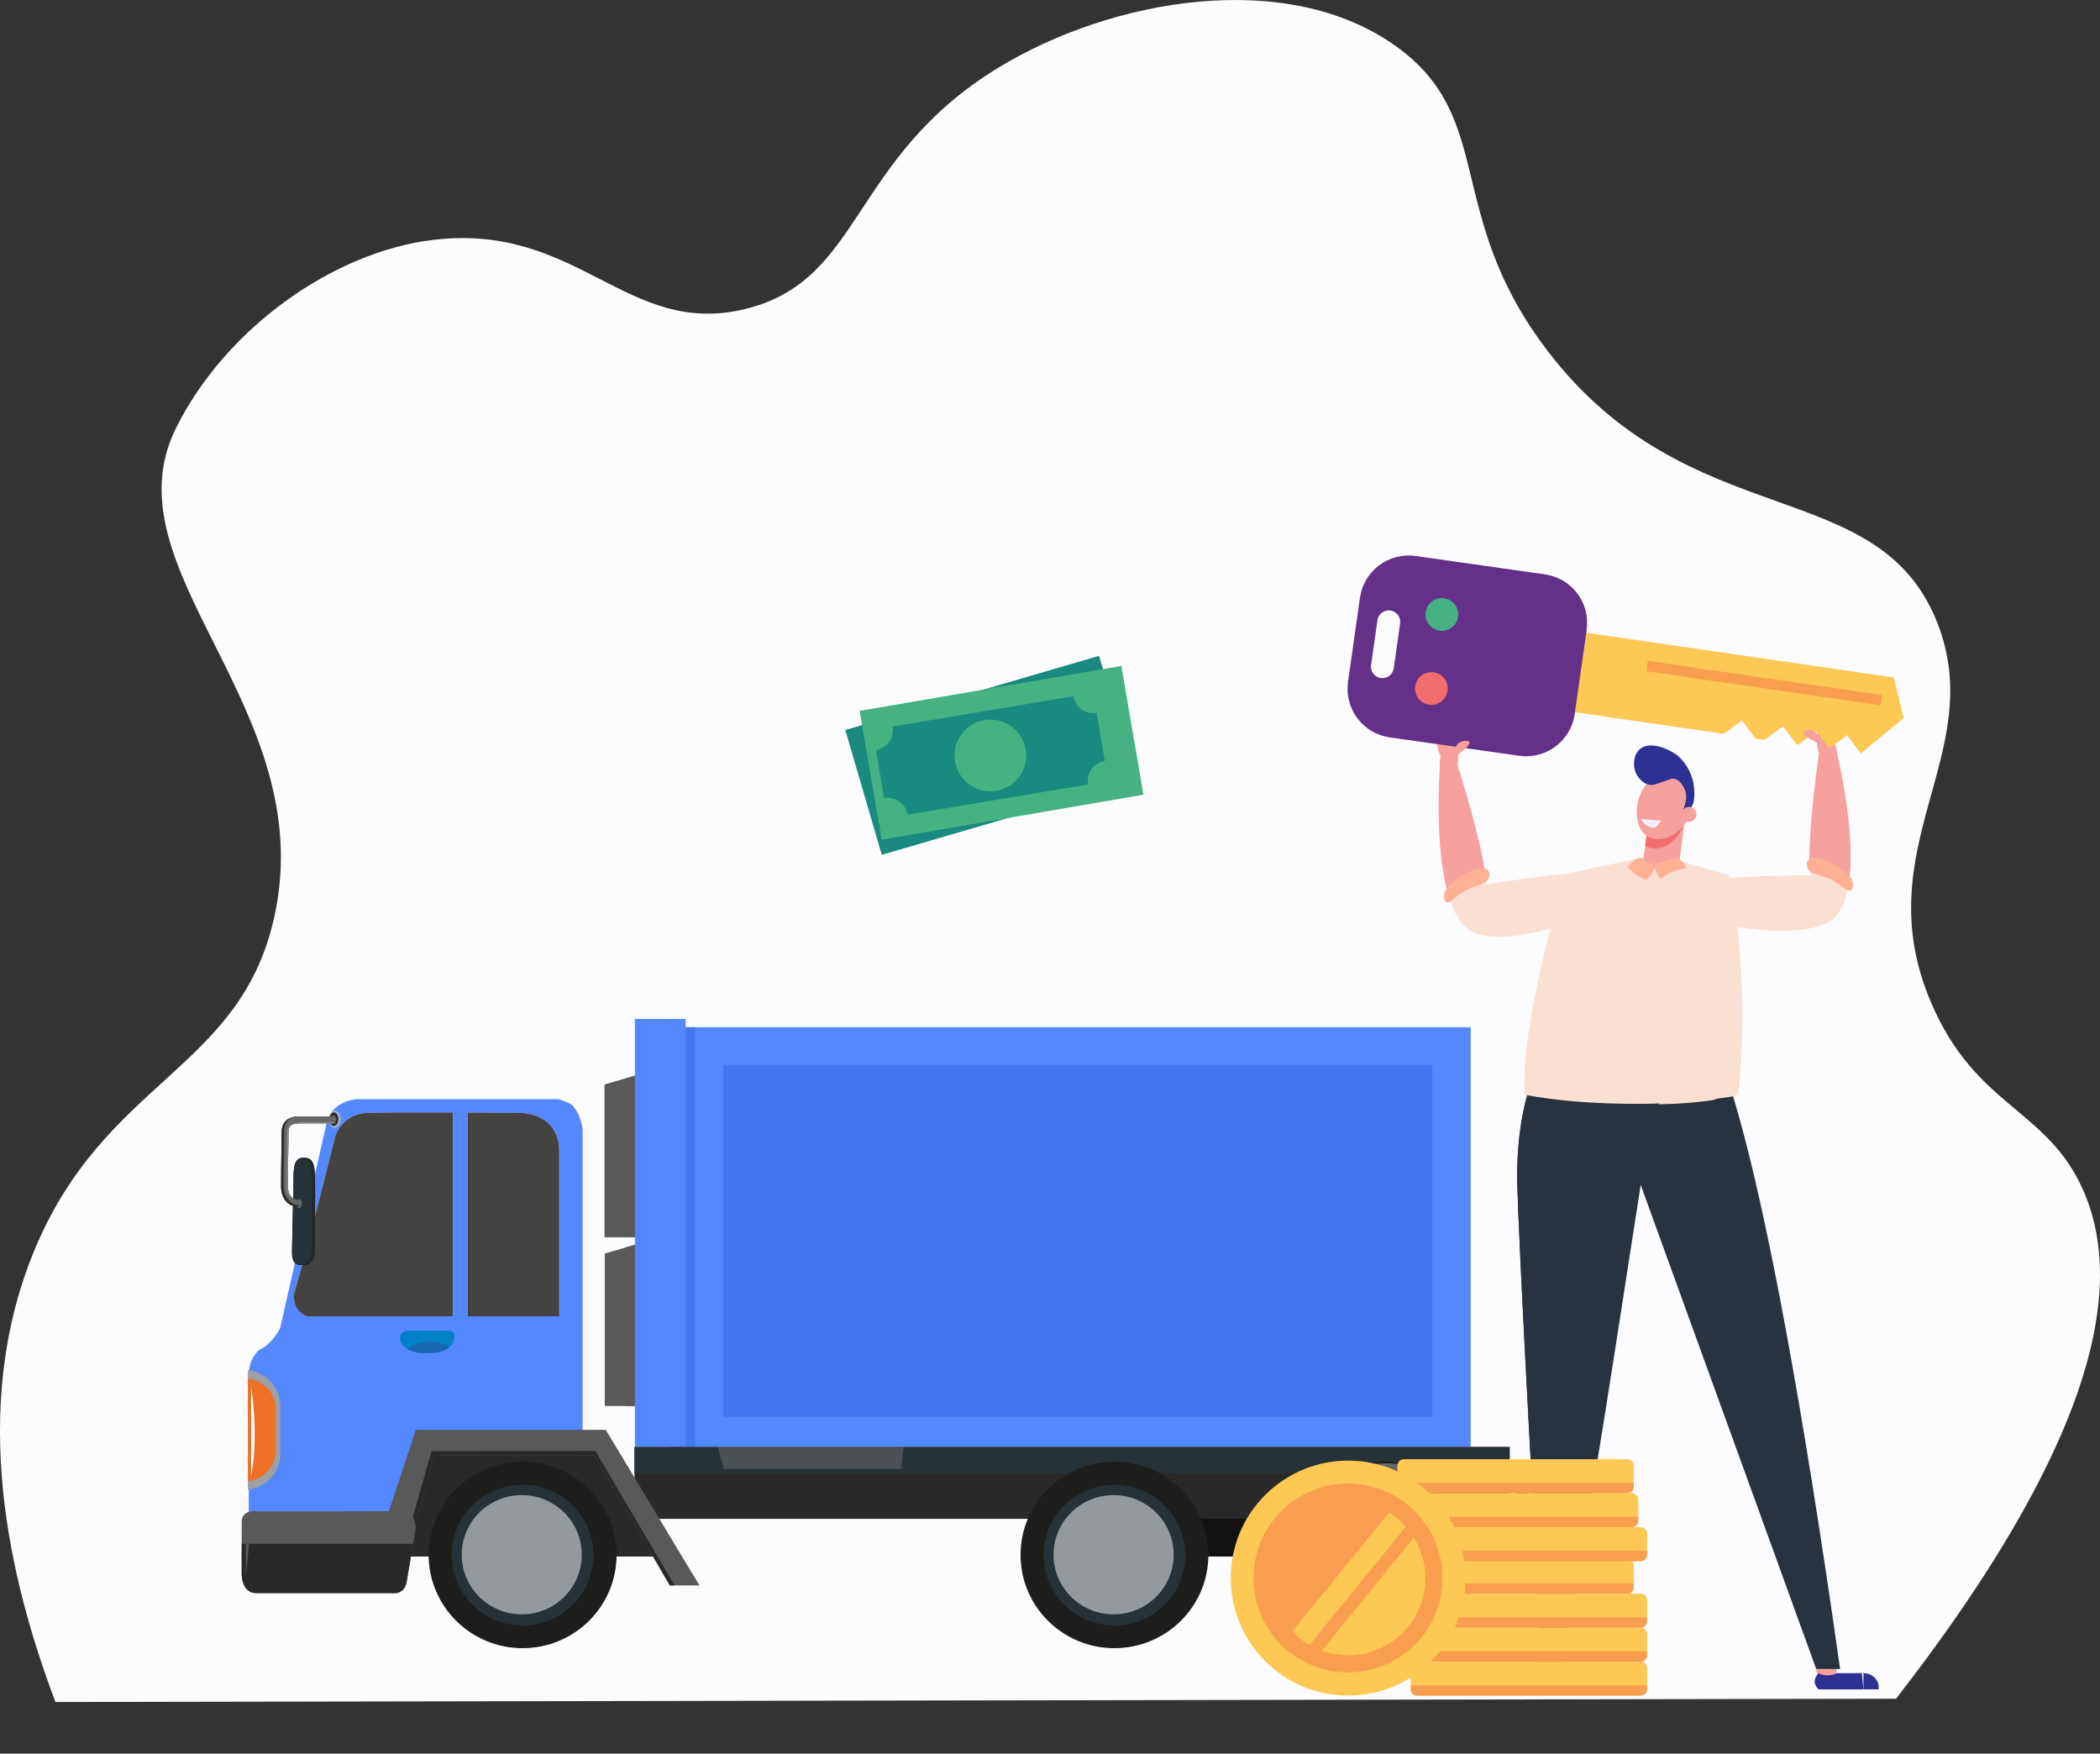 <svg width="200" height="167" viewBox="0 0 200 167" fill="none" xmlns="http://www.w3.org/2000/svg">
<rect x="0" y="0" width="200" height="167" fill="#333333" stroke="none"/>
<path d="M180.578 161.777C201.256 135.124 201.853 121.191 198.409 113.372C194.96 105.532 188.178 105.496 183.902 95.455C177.619 80.695 189.417 71.791 184.506 59.308C178.866 44.97 160.909 51.13 147.374 33.397C137.437 20.377 142.571 11.283 132.927 4.386C122.551 -3.034 105.904 -0.154 95.067 6.456C80.943 15.079 82.201 26.683 70.991 29.423C59.681 32.188 55.1 21.182 41.245 22.845C31.836 23.972 21.538 31.175 16.765 40.76C10.02 54.304 30.504 67.365 26.133 87.28C22.893 102.045 9.902 102.761 3.163 119.341C-2.892 134.241 0.835 150.316 5.279 162.089L180.578 161.777Z" fill="#FCFCFF"/>
<path d="M139.986 133.561H139.688C139.409 133.321 139.663 133.151 139.663 133.151H140.018L139.986 133.561Z" fill="#727271"/>
<path d="M139.986 136.063H139.688C139.409 135.824 139.663 135.647 139.663 135.647H140.018L139.986 136.063Z" fill="#727271"/>
<path d="M140.069 97.826V137.796H63.577V97.826H140.069Z" fill="#5388FF"/>
<path d="M66.212 137.796H63.577V97.826H66.212V137.796Z" fill="#4278EF"/>
<path d="M136.411 101.424V134.941H68.873V101.424H136.411Z" fill="#4278EF"/>
<path d="M60.668 133.901H57.601V119.38L60.668 118.485V133.901Z" fill="#595959"/>
<path d="M60.237 120.111H60.776C60.776 120.111 61.17 120.376 60.745 120.735H60.281L60.237 120.111Z" fill="#727271"/>
<path d="M60.668 117.811H57.601V103.29L60.668 102.395V117.811Z" fill="#595959"/>
<path d="M60.63 117.811H57.57V103.29L60.63 102.395V117.811Z" fill="#595959"/>
<g style="mix-blend-mode:multiply">
<path d="M60.668 102.395V117.811H59.608V102.704L60.668 102.395Z" fill="#595959"/>
</g>
<g style="mix-blend-mode:multiply">
<path d="M60.668 118.485V133.901H59.608V118.794L60.668 118.485Z" fill="#595959"/>
</g>
<path d="M65.297 97.038V137.796H60.465V97.038H65.297Z" fill="#5388FF"/>
<path d="M30.576 132.017L34.163 135.849H30.068L30.576 132.017Z" fill="#0F0F0F"/>
<path d="M35.154 119.134L34.608 121.429L34.36 121.076L34.855 118.744L35.154 119.134Z" fill="#2B2B2B"/>
<path d="M37.764 122.582L35.383 122.279L35.122 121.939L37.491 122.179L37.764 122.582Z" fill="#2B2B2B"/>
<path d="M29.839 135.042H50.337V138.01H31.452L29.839 135.042Z" fill="#23211F"/>
<g style="mix-blend-mode:multiply">
<path d="M29.839 136.485H50.337V138.011H31.452L29.839 136.485Z" fill="#696969"/>
</g>
<path d="M31.763 123.004L35.668 120.105L36.564 121.214L33.115 124.706L31.763 123.004Z" fill="#525252"/>
<g style="mix-blend-mode:multiply" opacity="0.4">
<path d="M36.068 120.597L36.564 121.214L33.116 124.706L32.595 124.044C33.059 123.559 35.383 121.265 36.068 120.597Z" fill="#525252"/>
</g>
<g style="mix-blend-mode:multiply">
<path d="M35.44 120.282L35.668 120.105L36.564 121.214L36.272 121.504C35.986 121.095 35.7 120.691 35.44 120.282V120.282Z" fill="#525252"/>
</g>
<g style="mix-blend-mode:multiply">
<path d="M34.576 123.218L33.115 124.706L31.763 123.004L33.408 121.781C33.782 122.267 34.176 122.752 34.576 123.218V123.218Z" fill="#525252"/>
</g>
<path d="M31.331 121.315L32.258 120.83L34.856 124.113L34.24 125.172L31.331 121.315Z" fill="#0F0F0F"/>
<path d="M38.208 121.926C38.545 122.374 38.627 122.878 38.38 123.055C38.151 123.231 37.681 123.017 37.338 122.569L34.678 119.008C34.341 118.561 34.265 118.057 34.5 117.88C34.741 117.704 35.205 117.918 35.541 118.372L38.208 121.926Z" fill="#0F0F0F"/>
<path d="M28.22 123.382L28.817 120.66L31.445 120.83L34.481 124.737C34.481 124.737 34.747 124.958 34.481 125.588C34.227 126.212 30.41 136.258 30.41 136.258L26.55 134.197L28.22 123.382Z" fill="#914A17"/>
<g style="mix-blend-mode:multiply" opacity="0.5">
<path d="M28.22 123.382L28.817 120.66L30.576 120.773L27.934 132.54C27.934 132.54 31.128 134.361 31.026 134.62C30.785 135.25 30.41 136.258 30.41 136.258L26.55 134.197L28.22 123.382Z" fill="#914A17"/>
</g>
<path d="M48.127 138.653H37.726C37.726 138.653 38.227 133.076 38.564 131.418C38.901 129.76 40.12 129.546 40.12 129.546C43.847 128.935 52.629 128.273 52.629 128.273L48.127 138.653Z" fill="#363432"/>
<path d="M38.291 133.239C38.38 132.489 38.475 131.834 38.564 131.418C38.9 129.76 40.12 129.546 40.12 129.546C43.847 128.935 52.629 128.273 52.629 128.273L50.47 133.239H38.291Z" fill="#5C5C5C"/>
<g style="mix-blend-mode:multiply">
<path d="M48.857 129.691L46.273 131.513L45.524 137.116H38.602C38.602 137.116 38.958 133.12 39.25 131.689C39.542 130.246 40.602 130.05 40.602 130.05C43.847 129.521 48.94 129.149 48.94 129.149L48.857 129.691Z" fill="#696969"/>
</g>
<g style="mix-blend-mode:multiply">
<path d="M39.396 132.011C39.154 133.202 38.875 136.132 38.78 137.116H38.602C38.602 137.116 38.958 133.12 39.25 131.689C39.542 130.246 40.602 130.05 40.602 130.05C43.847 129.521 48.94 129.149 48.94 129.149L48.883 129.496C47.917 129.571 43.612 129.912 40.748 130.378C40.748 130.378 39.688 130.574 39.396 132.011V132.011Z" fill="#696969"/>
</g>
<g style="mix-blend-mode:screen">
<path d="M33.306 121.964L35.516 120.3L35.605 120.414L33.541 122.254L33.306 121.964Z" fill="#525252"/>
</g>
<path d="M45.016 126.836C47.327 126.71 47.943 127.17 47.943 127.17C46.794 125.847 47.492 119.884 47.867 118.744C48.235 117.603 49.2 116.979 50.203 117.017C51.207 117.048 51.124 118.668 51.124 118.668C50.832 121.529 49.759 127.284 49.537 127.901C49.314 128.531 48.724 128.594 48.724 128.594L39.859 129.628C38.71 129.685 37.618 129.527 37.726 128.456C37.84 127.384 40.678 127.208 40.678 127.208C40.678 127.208 43.345 126.931 45.016 126.836V126.836Z" fill="#303030"/>
<path d="M51.124 118.668C50.832 121.529 49.759 127.284 49.537 127.901C49.315 128.531 48.724 128.595 48.724 128.595L39.859 129.628C38.983 129.672 38.151 129.59 37.846 129.086C38.666 129.023 39.491 128.979 40.31 128.872C41.345 128.746 42.387 128.601 43.422 128.443C44.101 128.336 44.971 128.317 45.606 128.027C46.127 127.794 46.228 127.284 46.47 126.836C47.6 126.912 47.943 127.17 47.943 127.17C47.645 126.823 47.467 126.155 47.384 125.342C47.441 125.475 47.517 125.607 47.613 125.733C47.867 126.042 48.47 126.25 48.813 125.966C49.276 125.582 49.238 124.895 49.245 124.359C49.27 123.2 49.321 122.04 49.499 120.893C49.588 120.345 49.753 119.815 49.924 119.292C50.051 118.914 50.204 118.555 50.21 118.151C50.229 117.584 49.581 117.281 49.092 117.3C49.061 117.3 49.035 117.3 49.01 117.307C49.372 117.099 49.785 116.998 50.204 117.017C51.207 117.048 51.124 118.668 51.124 118.668Z" fill="#0F0F0F"/>
<path d="M46.641 128.84C46.641 128.84 45.936 126.357 47.575 126.395C49.2 126.433 50.337 128.456 50.337 128.456L46.641 128.84Z" fill="#262626"/>
<g style="mix-blend-mode:screen">
<path d="M47.625 125.468C47.371 124.977 47.473 121.12 47.93 119.305C48.394 117.489 49.238 117.414 49.238 117.414C47.765 119.273 47.625 125.468 47.625 125.468V125.468Z" fill="#303030"/>
</g>
<path d="M48.47 127.712C48.47 127.983 48.248 128.198 47.981 128.198C47.708 128.198 47.486 127.983 47.486 127.712C47.486 127.441 47.708 127.227 47.981 127.227C48.248 127.227 48.47 127.441 48.47 127.712Z" fill="black"/>
<path d="M48.248 127.712C48.248 127.857 48.127 127.971 47.981 127.971C47.829 127.971 47.714 127.857 47.714 127.712C47.714 127.567 47.829 127.454 47.981 127.454C48.127 127.454 48.248 127.567 48.248 127.712Z" fill="#262626"/>
<g style="mix-blend-mode:screen">
<path d="M37.846 128.695C37.846 128.695 37.681 127.662 40.539 127.309C40.539 127.309 45.219 126.855 45.695 126.918C45.695 126.918 40.386 127.403 39.37 127.712C38.354 128.027 37.846 128.695 37.846 128.695V128.695Z" fill="#303030"/>
</g>
<path d="M144.222 141.332H143.758C143.333 140.966 143.727 140.708 143.727 140.708H144.26L144.222 141.332Z" fill="#727271"/>
<path d="M145.124 139.58C145.181 139.58 145.225 139.586 145.276 139.592V142.454C145.225 142.46 145.181 142.46 145.124 142.46C144.476 142.46 144.133 141.918 143.955 141.3V140.739C143.955 140.097 144.476 139.58 145.124 139.58V139.58Z" fill="black"/>
<path d="M145.276 139.592C145.276 139.592 145.949 139.794 145.949 141.023C145.949 142.366 145.276 142.454 145.276 142.454V139.592Z" fill="#ED3A0F"/>
<g style="mix-blend-mode:screen">
<path d="M145.397 139.794C145.397 139.794 145.873 140.267 145.822 141.376C145.822 141.376 145.74 140.708 145.397 140.487V139.794Z" fill="#FFD4A8"/>
</g>
<path d="M106.192 140.305H132.278V148.233H106.135L106.192 140.305Z" fill="#121212"/>
<path d="M40.691 137.55L57.195 137.519L64.193 148.233H38.056L40.691 137.55Z" fill="#292929"/>
<path d="M143.777 137.802V144.647H60.427V137.802H143.777Z" fill="#292929"/>
<path d="M143.777 137.802V140.317H60.427V137.802H143.777Z" fill="#263238"/>
<g style="mix-blend-mode:multiply" opacity="0.4">
<path d="M86.062 137.802L85.833 139.895H68.942L68.377 137.802H86.062Z" fill="#818080"/>
</g>
<path fill-rule="evenodd" clip-rule="evenodd" d="M55.29 106.681C55.379 106.945 55.436 107.216 55.487 107.494V137.053H40.812L38.056 147.71H23.692V130.958C23.692 129.25 24.721 128.538 24.721 128.538C26.003 127.939 26.683 126.471 26.683 126.471L31.128 106.851C31.642 104.828 33.954 104.677 33.954 104.677H53.182C53.626 104.809 54.045 104.979 54.452 105.206C54.814 105.571 55.087 106.05 55.29 106.681V106.681ZM43.142 105.943C40.024 105.931 36.233 105.931 35.021 105.981C32.544 106.076 31.928 108.206 31.928 108.206C31.928 108.206 29.09 119.664 27.94 123.401C28.01 124.082 28.232 124.75 28.848 125.134C28.988 125.216 29.14 125.292 29.287 125.361H43.142V105.943ZM53.264 109.41C53.061 105.874 49.486 105.987 49.486 105.987C49.486 105.987 47.251 105.962 44.533 105.95V125.361H53.264V109.41Z" fill="#5388FF"/>
<path d="M43.142 105.943V125.361H29.287C29.141 125.292 28.988 125.216 28.849 125.134C28.233 124.75 28.01 124.082 27.94 123.401C29.09 119.664 31.928 108.206 31.928 108.206C31.928 108.206 32.544 106.076 35.021 105.981C36.234 105.931 40.025 105.931 43.142 105.943V105.943Z" fill="#444342"/>
<path d="M53.264 109.41V125.361H44.533V105.95C47.251 105.956 49.486 105.981 49.486 105.981C49.486 105.981 53.061 105.874 53.264 109.41Z" fill="#444342"/>
<g style="mix-blend-mode:multiply" opacity="0.5">
<path d="M31.89 107.418C31.579 107.418 31.325 107.04 31.325 106.586C31.325 106.12 31.579 105.748 31.89 105.748C32.201 105.748 32.455 106.12 32.455 106.586C32.455 107.04 32.201 107.418 31.89 107.418Z" fill="#C0BAC4"/>
</g>
<path d="M27.807 119.191C27.807 118.681 27.953 113.071 27.953 112.145C27.953 110.954 28.112 110.286 28.823 110.273C29.68 110.242 30.004 110.506 30.004 112.567C30.004 114.464 30.004 118.057 30.004 118.87C30.004 119.67 29.737 120.483 28.969 120.483C28.194 120.483 27.807 120.382 27.807 119.191V119.191Z" fill="#262625"/>
<g style="mix-blend-mode:multiply" opacity="0.5">
<path d="M28.969 120.483C28.588 120.483 28.302 120.458 28.112 120.294C28.264 120.332 28.461 120.338 28.683 120.338C29.458 120.338 29.718 119.55 29.718 118.756C29.718 117.968 29.718 114.452 29.718 112.592C29.718 110.582 29.395 110.323 28.544 110.349C28.512 110.349 28.493 110.349 28.467 110.355C28.569 110.298 28.683 110.273 28.823 110.273C29.68 110.242 30.004 110.506 30.004 112.567C30.004 114.464 30.004 118.057 30.004 118.87C30.004 119.67 29.737 120.483 28.969 120.483V120.483Z" fill="#1D1D1B"/>
</g>
<path style="mix-blend-mode:multiply" d="M31.801 107.286C31.553 107.286 31.357 106.971 31.357 106.592C31.357 106.195 31.553 105.887 31.801 105.887C32.055 105.887 32.252 106.195 32.252 106.592C32.252 106.971 32.055 107.286 31.801 107.286Z" fill="url(#paint0_radial_113_191)"/>
<path d="M31.801 107.229C31.579 107.229 31.388 106.945 31.388 106.592C31.388 106.233 31.579 105.937 31.801 105.937C32.036 105.937 32.22 106.233 32.22 106.592C32.22 106.945 32.036 107.229 31.801 107.229Z" fill="#262625"/>
<g style="mix-blend-mode:multiply" opacity="0.5">
<path d="M31.738 107.04C31.585 107.04 31.465 106.857 31.465 106.63C31.465 106.403 31.585 106.221 31.738 106.221C31.896 106.221 32.023 106.403 32.023 106.63C32.023 106.857 31.896 107.04 31.738 107.04Z" fill="#C0BAC4"/>
</g>
<g style="mix-blend-mode:multiply" opacity="0.5">
<path d="M28.486 115.038C28.334 115.038 28.207 114.855 28.207 114.628C28.207 114.401 28.334 114.219 28.486 114.219C28.645 114.219 28.766 114.401 28.766 114.628C28.766 114.855 28.645 115.038 28.486 115.038Z" fill="#C0BAC4"/>
</g>
<path d="M31.928 106.649C31.928 106.826 31.782 106.971 31.598 106.971H28.544C28.125 106.971 27.826 107.053 27.667 107.21C27.451 107.431 27.451 107.834 27.458 108.256C27.458 108.319 27.458 108.376 27.458 108.433C27.458 108.773 27.451 109.334 27.445 109.983C27.432 110.884 27.413 112.006 27.413 112.964C27.413 114.212 28.271 114.281 28.372 114.288C28.55 114.288 28.696 114.433 28.696 114.609C28.683 114.792 28.544 114.924 28.366 114.924C28.366 114.924 28.364 114.924 28.36 114.924C27.807 114.924 26.766 114.508 26.766 112.964C26.766 112.006 26.778 110.872 26.797 109.971C26.804 109.321 26.81 108.773 26.81 108.433C26.81 108.376 26.81 108.319 26.81 108.256C26.804 107.746 26.797 107.166 27.21 106.756C27.496 106.466 27.934 106.321 28.544 106.321H31.598C31.782 106.321 31.928 106.473 31.928 106.649Z" fill="#2C2D2B"/>
<path d="M31.82 106.895C31.757 106.933 31.687 106.971 31.598 106.971H28.544C28.359 106.971 28.201 106.983 28.067 107.015C27.89 107.059 27.756 107.116 27.667 107.21C27.451 107.431 27.451 107.834 27.458 108.256C27.458 108.319 27.458 108.376 27.458 108.433C27.458 108.773 27.451 109.334 27.445 109.983C27.432 110.884 27.413 112.006 27.413 112.964C27.413 114.212 28.27 114.281 28.372 114.288C28.55 114.288 28.696 114.433 28.696 114.609C28.69 114.685 28.664 114.748 28.62 114.805C28.613 114.805 28.613 114.805 28.607 114.805C28.055 114.805 27.007 114.389 27.007 112.845C27.007 111.893 27.02 110.777 27.039 109.876C27.045 109.233 27.051 108.679 27.051 108.345C27.051 108.281 27.051 108.231 27.051 108.181C27.045 107.658 27.045 107.078 27.451 106.668C27.559 106.555 27.699 106.473 27.858 106.403C28.055 106.347 28.277 106.321 28.544 106.321H31.598C31.782 106.321 31.928 106.473 31.928 106.649C31.928 106.744 31.884 106.826 31.82 106.895Z" fill="#686867"/>
<g style="mix-blend-mode:multiply" opacity="0.5">
<path d="M31.82 106.895C31.763 106.933 31.687 106.971 31.598 106.971H28.544C28.36 106.971 28.201 106.983 28.067 107.015C27.89 107.059 27.756 107.116 27.667 107.21C27.451 107.431 27.451 107.834 27.458 108.256C27.458 108.319 27.458 108.376 27.458 108.433C27.458 108.773 27.451 109.334 27.445 109.983C27.432 110.884 27.413 112.006 27.413 112.964C27.413 113.929 27.921 114.187 28.207 114.256C27.972 114.225 27.312 114.036 27.312 112.939C27.312 111.987 27.325 110.872 27.343 109.958C27.35 109.315 27.363 108.754 27.363 108.414C27.363 108.351 27.363 108.294 27.356 108.237C27.35 107.809 27.35 107.412 27.566 107.191C27.655 107.103 27.782 107.034 27.966 106.996C28.099 106.971 28.258 106.952 28.442 106.952H31.496C31.719 106.952 31.884 106.826 31.82 106.895V106.895Z" fill="#C0BAC4"/>
</g>
<g style="mix-blend-mode:multiply" opacity="0.5">
<path d="M31.82 106.895C31.757 106.933 31.687 106.971 31.598 106.971H28.544C28.36 106.971 28.201 106.983 28.067 107.015C28.233 106.926 28.467 106.895 28.785 106.895H31.82Z" fill="#C0BAC4"/>
</g>
<g style="mix-blend-mode:multiply" opacity="0.5">
<path d="M31.89 107.418C31.579 107.418 31.325 107.04 31.325 106.586C31.325 106.12 31.579 105.748 31.89 105.748C32.201 105.748 32.455 106.12 32.455 106.586C32.455 107.04 32.201 107.418 31.89 107.418Z" fill="#C0BAC4"/>
</g>
<path d="M27.807 119.191C27.807 118.681 27.953 113.071 27.953 112.145C27.953 110.954 28.112 110.286 28.823 110.273C29.68 110.242 30.004 110.506 30.004 112.567C30.004 114.464 30.004 118.057 30.004 118.87C30.004 119.67 29.737 120.483 28.969 120.483C28.194 120.483 27.807 120.382 27.807 119.191V119.191Z" fill="#263238"/>
<g style="mix-blend-mode:multiply" opacity="0.5">
<path d="M28.969 120.483C28.588 120.483 28.302 120.458 28.112 120.294C28.264 120.332 28.461 120.338 28.683 120.338C29.458 120.338 29.718 119.55 29.718 118.756C29.718 117.968 29.718 114.452 29.718 112.592C29.718 110.582 29.395 110.323 28.544 110.349C28.512 110.349 28.493 110.349 28.467 110.355C28.569 110.298 28.683 110.273 28.823 110.273C29.68 110.242 30.004 110.506 30.004 112.567C30.004 114.464 30.004 118.057 30.004 118.87C30.004 119.67 29.737 120.483 28.969 120.483V120.483Z" fill="#1D1D1B"/>
</g>
<path style="mix-blend-mode:multiply" d="M31.801 107.286C31.553 107.286 31.357 106.971 31.357 106.592C31.357 106.195 31.553 105.887 31.801 105.887C32.055 105.887 32.252 106.195 32.252 106.592C32.252 106.971 32.055 107.286 31.801 107.286Z" fill="url(#paint1_radial_113_191)"/>
<path d="M31.801 107.229C31.579 107.229 31.388 106.945 31.388 106.592C31.388 106.233 31.579 105.937 31.801 105.937C32.036 105.937 32.22 106.233 32.22 106.592C32.22 106.945 32.036 107.229 31.801 107.229Z" fill="#262625"/>
<g style="mix-blend-mode:multiply" opacity="0.5">
<path d="M31.738 107.04C31.585 107.04 31.465 106.857 31.465 106.63C31.465 106.403 31.585 106.221 31.738 106.221C31.896 106.221 32.023 106.403 32.023 106.63C32.023 106.857 31.896 107.04 31.738 107.04Z" fill="#C0BAC4"/>
</g>
<g style="mix-blend-mode:multiply" opacity="0.5">
<path d="M28.486 115.038C28.334 115.038 28.207 114.855 28.207 114.628C28.207 114.401 28.334 114.219 28.486 114.219C28.645 114.219 28.766 114.401 28.766 114.628C28.766 114.855 28.645 115.038 28.486 115.038Z" fill="#C0BAC4"/>
</g>
<path d="M31.928 106.649C31.928 106.826 31.782 106.971 31.598 106.971H28.544C28.125 106.971 27.826 107.053 27.667 107.21C27.451 107.431 27.451 107.834 27.458 108.256C27.458 108.319 27.458 108.376 27.458 108.433C27.458 108.773 27.451 109.334 27.445 109.983C27.432 110.884 27.413 112.006 27.413 112.964C27.413 114.212 28.271 114.281 28.372 114.288C28.55 114.288 28.696 114.433 28.696 114.609C28.683 114.792 28.544 114.924 28.366 114.924C28.366 114.924 28.364 114.924 28.36 114.924C27.807 114.924 26.766 114.508 26.766 112.964C26.766 112.006 26.778 110.872 26.797 109.971C26.804 109.321 26.81 108.773 26.81 108.433C26.81 108.376 26.81 108.319 26.81 108.256C26.804 107.746 26.797 107.166 27.21 106.756C27.496 106.466 27.934 106.321 28.544 106.321H31.598C31.782 106.321 31.928 106.473 31.928 106.649Z" fill="#2C2D2B"/>
<path d="M31.82 106.895C31.757 106.933 31.687 106.971 31.598 106.971H28.544C28.359 106.971 28.201 106.983 28.067 107.015C27.89 107.059 27.756 107.116 27.667 107.21C27.451 107.431 27.451 107.834 27.458 108.256C27.458 108.319 27.458 108.376 27.458 108.433C27.458 108.773 27.451 109.334 27.445 109.983C27.432 110.884 27.413 112.006 27.413 112.964C27.413 114.212 28.27 114.281 28.372 114.288C28.55 114.288 28.696 114.433 28.696 114.609C28.69 114.685 28.664 114.748 28.62 114.805C28.613 114.805 28.613 114.805 28.607 114.805C28.055 114.805 27.007 114.389 27.007 112.845C27.007 111.893 27.02 110.777 27.039 109.876C27.045 109.233 27.051 108.679 27.051 108.345C27.051 108.281 27.051 108.231 27.051 108.181C27.045 107.658 27.045 107.078 27.451 106.668C27.559 106.555 27.699 106.473 27.858 106.403C28.055 106.347 28.277 106.321 28.544 106.321H31.598C31.782 106.321 31.928 106.473 31.928 106.649C31.928 106.744 31.884 106.826 31.82 106.895Z" fill="#686867"/>
<g style="mix-blend-mode:multiply" opacity="0.5">
<path d="M31.82 106.895C31.763 106.933 31.687 106.971 31.598 106.971H28.544C28.36 106.971 28.201 106.983 28.067 107.015C27.89 107.059 27.756 107.116 27.667 107.21C27.451 107.431 27.451 107.834 27.458 108.256C27.458 108.319 27.458 108.376 27.458 108.433C27.458 108.773 27.451 109.334 27.445 109.983C27.432 110.884 27.413 112.006 27.413 112.964C27.413 113.929 27.921 114.187 28.207 114.256C27.972 114.225 27.312 114.036 27.312 112.939C27.312 111.987 27.325 110.872 27.343 109.958C27.35 109.315 27.363 108.754 27.363 108.414C27.363 108.351 27.363 108.294 27.356 108.237C27.35 107.809 27.35 107.412 27.566 107.191C27.655 107.103 27.782 107.034 27.966 106.996C28.099 106.971 28.258 106.952 28.442 106.952H31.496C31.719 106.952 31.884 106.826 31.82 106.895V106.895Z" fill="#C0BAC4"/>
</g>
<g style="mix-blend-mode:multiply" opacity="0.5">
<path d="M31.82 106.895C31.757 106.933 31.687 106.971 31.598 106.971H28.544C28.36 106.971 28.201 106.983 28.067 107.015C28.233 106.926 28.467 106.895 28.785 106.895H31.82Z" fill="#C0BAC4"/>
</g>
<path d="M38.932 126.729C38.932 126.729 41.885 126.729 42.476 126.729C43.066 126.729 43.269 126.868 43.269 127.214C43.269 127.574 43.269 128.891 40.488 128.866C37.751 128.84 37.561 126.729 38.932 126.729V126.729Z" fill="#0080C6"/>
<g style="mix-blend-mode:multiply">
<g style="mix-blend-mode:multiply">
<path d="M40.488 128.866C39.77 128.859 39.212 128.702 38.824 128.481C39.104 128.191 39.694 127.788 40.831 127.788C41.752 127.788 42.406 128.034 42.818 128.279C42.45 128.607 41.758 128.866 40.488 128.866V128.866Z" fill="#1A66B1"/>
</g>
</g>
<path d="M34.703 150.987L39.593 136.17H57.69L66.618 150.987H63.799L56.585 138.609H41.39L37.999 150.987H34.703Z" fill="#595959"/>
<path d="M37.453 150.987L41.104 138.206L56.706 138.187L64.243 150.987H63.799L56.585 138.609H41.39L37.999 150.987H37.453Z" fill="#292929"/>
<path d="M38.323 143.91C39.593 143.973 39.593 145.529 39.593 145.529L38.736 150.59C38.558 151.719 37.694 151.719 37.694 151.719H24.308C22.962 151.624 23.019 149.84 23.019 149.84V144.874C23.083 143.658 24.613 143.935 24.613 143.935H32.316L38.323 143.91Z" fill="#595959"/>
<path d="M39.339 147.023L38.736 150.59C38.558 151.718 37.694 151.718 37.694 151.718H24.308C22.962 151.624 23.019 149.84 23.019 149.84V147.023H39.339Z" fill="#292929"/>
<path d="M58.719 148.082C58.719 152.979 54.712 156.962 49.772 156.962C44.831 156.962 40.825 152.979 40.825 148.082C40.825 143.179 44.831 139.202 49.772 139.202C54.712 139.202 58.719 143.179 58.719 148.082Z" fill="#1D1D1B"/>
<g style="mix-blend-mode:multiply">
<g style="mix-blend-mode:screen" opacity="0.5">
<path d="M49.829 155.897C54.274 155.897 57.925 152.582 58.44 148.302C58.357 152.985 54.509 156.754 49.772 156.754C44.977 156.754 41.104 152.903 41.104 148.151C41.104 147.811 41.117 147.477 41.161 147.143C41.161 147.193 41.155 147.244 41.155 147.288C41.155 152.04 45.041 155.897 49.829 155.897Z" fill="#1D1D1B"/>
</g>
</g>
<g style="mix-blend-mode:multiply">
<path d="M56.516 148.095C56.516 151.794 53.493 154.794 49.772 154.794C46.044 154.794 43.022 151.794 43.022 148.095C43.022 144.395 46.044 141.395 49.772 141.395C53.493 141.395 56.516 144.395 56.516 148.095Z" fill="#263238"/>
</g>
<g style="mix-blend-mode:screen" opacity="0.5">
<path d="M55.41 148.063C55.41 151.195 52.845 153.742 49.696 153.742C46.533 153.742 43.974 151.195 43.974 148.063C43.974 144.924 46.533 142.384 49.696 142.384C52.845 142.384 55.41 144.924 55.41 148.063Z" fill="white"/>
</g>
<path d="M140.958 148.082C140.958 152.979 136.958 156.962 132.017 156.962C127.077 156.962 123.07 152.979 123.07 148.082C123.07 143.179 127.077 139.202 132.017 139.202C136.958 139.202 140.958 143.179 140.958 148.082Z" fill="#1D1D1B"/>
<g style="mix-blend-mode:screen">
<path style="mix-blend-mode:screen" opacity="0.5" d="M123.407 148.826C123.407 148.87 123.407 148.926 123.407 148.977C123.368 148.641 123.349 148.303 123.349 147.962C123.349 143.21 127.229 139.359 132.017 139.359C136.754 139.359 140.609 143.134 140.685 147.811C140.177 143.544 136.519 140.216 132.074 140.216C127.286 140.216 123.407 144.074 123.407 148.826Z" fill="url(#paint2_radial_113_191)"/>
</g>
<g style="mix-blend-mode:multiply">
<g style="mix-blend-mode:screen" opacity="0.5">
<path d="M132.074 155.897C136.519 155.897 140.177 152.582 140.685 148.302C140.609 152.985 136.754 156.754 132.017 156.754C127.229 156.754 123.349 152.903 123.349 148.151C123.349 147.811 123.368 147.477 123.407 147.143C123.407 147.193 123.407 147.244 123.407 147.288C123.407 152.04 127.286 155.897 132.074 155.897Z" fill="#1D1D1B"/>
</g>
</g>
<g style="mix-blend-mode:multiply">
<path d="M138.767 148.095C138.767 151.794 135.745 154.794 132.017 154.794C128.29 154.794 125.267 151.794 125.267 148.095C125.267 144.395 128.29 141.395 132.017 141.395C135.745 141.395 138.767 144.395 138.767 148.095Z" fill="#2E2D2C"/>
</g>
<g style="mix-blend-mode:screen" opacity="0.5">
<path d="M137.662 148.063C137.662 151.195 135.097 153.742 131.941 153.742C128.779 153.742 126.22 151.195 126.22 148.063C126.22 144.924 128.779 142.384 131.941 142.384C135.097 142.384 137.662 144.924 137.662 148.063Z" fill="white"/>
</g>
<path d="M136.939 148.063C136.939 150.805 134.697 153.017 131.941 153.017C129.179 153.017 126.95 150.805 126.95 148.063C126.95 145.328 129.179 143.109 131.941 143.109C134.697 143.109 136.939 145.328 136.939 148.063Z" fill="#2C2D2B"/>
<path d="M136.564 148.063C136.564 150.59 134.494 152.651 131.941 152.651C129.388 152.651 127.324 150.59 127.324 148.063C127.324 145.536 129.388 143.481 131.941 143.481C134.494 143.481 136.564 145.536 136.564 148.063Z" fill="#686867"/>
<path d="M133.592 148.044C133.592 148.901 132.887 149.601 132.017 149.601C131.154 149.601 130.449 148.901 130.449 148.044C130.449 147.174 131.154 146.481 132.017 146.481C132.887 146.481 133.592 147.174 133.592 148.044Z" fill="#2D2E2D"/>
<g style="mix-blend-mode:multiply">
<path d="M132.906 148.044C132.906 148.523 132.506 148.92 132.017 148.92C131.535 148.92 131.135 148.523 131.135 148.044C131.135 147.552 131.535 147.162 132.017 147.162C132.506 147.162 132.906 147.552 132.906 148.044Z" fill="#2D2E2D"/>
</g>
<g style="mix-blend-mode:multiply" opacity="0.8">
<g style="mix-blend-mode:multiply">
<path d="M137.535 147.641C137.535 147.716 137.542 147.779 137.542 147.855C137.542 150.931 135.034 153.42 131.947 153.42C128.849 153.42 126.34 150.931 126.34 147.855C126.34 147.792 126.34 147.723 126.347 147.647C128.931 148.498 132.836 149.103 137.535 147.641Z" fill="#BBBABA"/>
</g>
</g>
<path d="M132.017 144.174C131.877 144.174 131.77 144.067 131.77 143.929C131.77 143.79 131.877 143.677 132.017 143.677C132.163 143.677 132.278 143.79 132.278 143.929C132.278 144.067 132.163 144.174 132.017 144.174Z" fill="black"/>
<path d="M132.017 152.292C131.877 152.292 131.77 152.172 131.77 152.04C131.77 151.901 131.877 151.788 132.017 151.788C132.163 151.788 132.278 151.901 132.278 152.04C132.278 152.172 132.163 152.292 132.017 152.292Z" fill="black"/>
<path d="M135.859 147.981C135.859 147.842 135.967 147.729 136.107 147.729C136.246 147.729 136.354 147.842 136.354 147.981C136.354 148.12 136.246 148.233 136.107 148.233C135.967 148.233 135.859 148.12 135.859 147.981Z" fill="black"/>
<path d="M127.687 147.981C127.687 147.842 127.794 147.729 127.934 147.729C128.074 147.729 128.188 147.842 128.188 147.981C128.188 148.12 128.074 148.233 127.934 148.233C127.794 148.233 127.687 148.12 127.687 147.981Z" fill="black"/>
<path d="M134.735 145.296C134.634 145.195 134.634 145.038 134.735 144.937C134.83 144.836 134.989 144.842 135.091 144.937C135.186 145.038 135.192 145.195 135.091 145.296C134.989 145.391 134.83 145.391 134.735 145.296Z" fill="black"/>
<path d="M128.95 151.025C128.855 150.931 128.855 150.773 128.95 150.672C129.052 150.571 129.21 150.571 129.312 150.672C129.407 150.773 129.407 150.931 129.312 151.025C129.21 151.126 129.052 151.126 128.95 151.025Z" fill="black"/>
<path d="M134.735 150.672C134.83 150.571 134.989 150.571 135.091 150.672C135.186 150.773 135.186 150.931 135.091 151.025C134.989 151.126 134.83 151.126 134.735 151.025C134.634 150.931 134.634 150.773 134.735 150.672Z" fill="black"/>
<path d="M128.95 144.937C129.052 144.842 129.21 144.836 129.312 144.937C129.407 145.038 129.407 145.195 129.312 145.296C129.21 145.391 129.052 145.391 128.95 145.296C128.855 145.195 128.855 145.038 128.95 144.937Z" fill="black"/>
<path d="M115.082 148.082C115.082 152.979 111.075 156.962 106.141 156.962C101.194 156.962 97.194 152.979 97.194 148.082C97.194 143.179 101.194 139.202 106.141 139.202C111.075 139.202 115.082 143.179 115.082 148.082Z" fill="#1D1D1B"/>
<g style="mix-blend-mode:multiply">
<g style="mix-blend-mode:screen" opacity="0.5">
<path d="M106.192 155.897C110.643 155.897 114.294 152.582 114.802 148.302C114.72 152.985 110.872 156.754 106.141 156.754C101.34 156.754 97.467 152.903 97.467 148.151C97.467 147.811 97.486 147.477 97.524 147.143C97.524 147.193 97.518 147.244 97.518 147.288C97.518 152.04 101.404 155.897 106.192 155.897Z" fill="#1D1D1B"/>
</g>
</g>
<g style="mix-blend-mode:multiply">
<path d="M112.885 148.095C112.885 151.794 109.856 154.794 106.141 154.794C102.407 154.794 99.391 151.794 99.391 148.095C99.391 144.395 102.407 141.395 106.141 141.395C109.856 141.395 112.885 144.395 112.885 148.095Z" fill="#263238"/>
</g>
<g style="mix-blend-mode:screen" opacity="0.5">
<path d="M111.78 148.063C111.78 151.195 109.214 153.742 106.058 153.742C102.896 153.742 100.337 151.195 100.337 148.063C100.337 144.924 102.896 142.384 106.058 142.384C109.214 142.384 111.78 144.924 111.78 148.063Z" fill="white"/>
</g>
<path d="M23.61 141.855C23.61 139.227 23.61 134.821 23.61 130.479C25.349 130.668 26.702 132.13 26.702 133.908V138.433C26.702 140.21 25.349 141.672 23.61 141.855V141.855Z" fill="#9D9FA2"/>
<path d="M23.61 141.055C23.61 138.798 23.61 135.011 23.61 131.279C25.102 131.437 26.27 132.697 26.27 134.223V138.118C26.27 139.637 25.102 140.897 23.61 141.055V141.055Z" fill="#EE7125"/>
<path d="M23.914 132.073V140.588C23.914 140.588 24.683 137.141 23.914 132.073Z" fill="white"/>
<g style="mix-blend-mode:screen">
<path d="M23.413 150.118V145.378C23.413 145.378 23.362 144.162 24.918 144.174H35.021L24.918 144.628C24.918 144.628 24.061 144.71 23.895 145.378L23.413 150.118Z" fill="#595959"/>
</g>
<g style="mix-blend-mode:screen">
<path d="M37.719 143.481L40.088 136.529L57.144 136.391L40.26 136.964L37.719 143.481Z" fill="#595959"/>
</g>
<path d="M141.334 82.494C141.44 83.073 141.497 83.659 141.506 84.248C141.506 84.248 152.186 82.384 154.531 83.293C156.876 84.202 154.997 85.465 154.997 85.465C154.997 85.465 145.83 90.314 140.795 88.984C139.416 88.619 138.522 87.18 137.952 85.281C138.827 84.179 140.096 83.193 141.334 82.494Z" fill="#F9E0D2"/>
<path d="M137.05 74.461C137.072 73.902 137.097 73.416 137.121 73.026C137.121 72.961 137.129 72.898 137.132 72.839C137.167 72.303 137.196 71.993 137.196 71.993L137.74 72.297L138.827 72.903C138.827 72.903 140.053 76.733 140.847 80.114C140.866 80.192 140.884 80.271 140.901 80.349C140.974 80.661 141.042 80.969 141.103 81.269C141.222 81.841 141.322 82.384 141.394 82.872C140.749 83.439 140.012 83.973 139.266 84.516C138.828 84.833 138.395 85.114 137.98 85.364C137.096 82.49 136.967 78.532 137.019 75.668C137.024 75.237 137.036 74.834 137.05 74.461Z" fill="#F6A19E"/>
<path d="M137.106 73.088L137.196 71.993C137.025 71.652 136.909 71.287 136.85 70.91C136.781 70.471 136.623 69.45 137.237 68.795C137.668 68.337 138.416 68.124 138.627 68.346C138.851 68.583 138.251 69.089 138.324 70.025C138.369 70.615 138.632 70.737 138.79 71.486C138.886 71.953 138.899 72.433 138.827 72.903C138.292 72.97 137.641 73.026 137.106 73.088Z" fill="#F6A19E"/>
<path d="M148.549 104.035C148.18 103.943 147.854 103.726 147.626 103.421C147.399 103.116 147.285 102.741 147.303 102.361C147.517 97.872 148.146 93.413 149.183 89.04C149.666 86.989 150.222 85.061 150.811 83.261C150.835 83.188 150.878 83.123 150.935 83.072C150.992 83.022 151.061 82.986 151.136 82.971L158.078 81.48L163.619 83.689C164.442 90.492 164.478 97.368 163.725 104.18C163.709 104.325 163.645 104.461 163.544 104.566C163.442 104.671 163.309 104.739 163.164 104.76C158.292 105.48 153.326 105.234 148.549 104.035V104.035Z" fill="#F9E0D2"/>
<path d="M174.841 158.962L174.958 159.246L174.167 159.919L173.327 159.62L173.017 159.246L172.927 158.952L174.841 158.962Z" fill="#F6A19E"/>
<path d="M148.608 158.863L148.653 159.249L148.291 159.919L147.227 159.807L146.91 159.587L146.815 159.249L146.817 158.759L148.608 158.863Z" fill="#F6A19E"/>
<path d="M163.141 99.474C163.141 99.474 167.634 105.181 175.248 158.952L172.972 158.94L155.036 109.474V99.474H163.141Z" fill="#28333F"/>
<path d="M149.777 96.476C149.777 96.476 144.47 100.702 144.494 112.052C144.506 117.134 146.879 158.861 146.879 158.861L148.622 158.952C151.713 143.065 153.95 127.452 156.504 111.291C156.867 111.238 158.742 111.1 159.066 110.714C159.778 109.867 159.084 108.391 159.099 107.742C159.158 105.143 159.175 99.201 159.009 97.01C156.954 97.183 151.706 96.667 149.777 96.476Z" fill="#28333F"/>
<path d="M146.859 158.856C146.859 158.856 144.506 117.128 144.494 112.049C144.469 100.702 149.733 96.476 149.733 96.476C150.177 96.529 150.63 96.578 151.089 96.623L152.328 97.432C152.328 97.432 148.604 119.668 148.695 132.964C148.744 140.352 148.738 150.599 148.723 158.247C148.678 158.482 148.633 158.717 148.588 158.952L146.859 158.856Z" fill="#28333F"/>
<path d="M148.555 159.339C148.555 159.339 149.428 160.098 148.555 160.886H144.784V159.339H146.746C146.746 159.339 147.645 159.815 148.555 159.339Z" fill="#2E3192"/>
<path d="M146.235 160.886H143.237V160.669C143.237 160.317 143.394 159.978 143.675 159.729C143.956 159.479 144.336 159.339 144.733 159.339V159.339C145.13 159.339 145.511 159.479 145.791 159.729C146.072 159.978 146.23 160.317 146.23 160.669L146.235 160.886Z" fill="#2E3192"/>
<path d="M173.202 159.339C173.202 159.339 172.366 160.098 173.202 160.886H177.473L177.319 159.339H174.937C174.937 159.339 174.074 159.815 173.202 159.339Z" fill="#2E3192"/>
<path d="M177.473 159.339C177.858 159.339 178.227 159.479 178.499 159.729C178.771 159.978 178.924 160.317 178.924 160.669V160.886H177.473V159.339Z" fill="#2E3192"/>
<path d="M145.178 104.252C145.06 99.972 146.044 94.816 147.438 89.357C147.99 87.192 148.878 85.013 149.576 83.118L157.759 81.389L164.708 83.345C165.977 90.108 166.273 96.979 165.592 103.822C165.578 103.969 165.504 104.108 165.382 104.219C165.26 104.329 165.097 104.404 164.918 104.433C162.162 104.864 159.368 105.095 156.569 105.121C152.004 105.159 148.131 104.826 145.178 104.252Z" fill="#F9E0D2"/>
<path d="M163.164 104.76C163.309 104.739 163.442 104.67 163.544 104.565C163.646 104.461 163.71 104.325 163.726 104.18C164.478 97.368 164.442 90.492 163.619 83.689L158.078 81.48L157.1 81.689C158.111 84.264 158.819 86.949 159.209 89.688C160.095 95.933 159.155 101.309 157.998 105.161C159.727 105.147 161.454 105.013 163.164 104.76V104.76Z" fill="#F9E0D2"/>
<path d="M160.462 77.989L159.913 82.316L156.369 82.871L157.124 77.311L160.462 77.989Z" fill="#F6A19E"/>
<path d="M157.124 77.311L160.462 77.988L160.423 78.293C160.064 79.738 158.611 81.071 157.232 80.764C157.038 80.719 156.852 80.645 156.681 80.543L157.124 77.311Z" fill="#F26D6D"/>
<path d="M158.031 73.897C156.925 74.176 156.443 75.167 156.29 75.487C155.651 76.803 155.66 79.022 157.004 79.715C158.267 80.365 160.113 79.363 160.789 77.959C161.273 76.946 161.31 75.398 160.319 74.49C160.015 74.212 159.647 74.013 159.249 73.91C158.85 73.806 158.432 73.802 158.031 73.897V73.897Z" fill="#F6A19E"/>
<path d="M160.142 77.456C160.209 77.337 160.903 76.059 160.397 75.068C160.301 74.874 159.967 74.235 159.416 74.154C159.243 74.129 159.139 74.172 157.828 74.637C157.608 74.729 157.37 74.766 157.132 74.745C156.308 74.655 155.843 73.72 155.825 73.681C155.468 72.938 155.568 71.916 156.129 71.384C157.032 70.528 158.81 71.246 159.697 71.896C159.697 71.896 161.653 73.33 161.335 76.152C161.315 76.386 161.239 76.612 161.113 76.811C160.822 77.256 160.339 77.407 160.142 77.456Z" fill="#2E3192"/>
<path d="M161.498 77.862C161.559 77.735 161.58 77.594 161.56 77.455C161.54 77.316 161.48 77.186 161.386 77.082C161.292 76.978 161.17 76.903 161.034 76.869C160.898 76.834 160.755 76.84 160.623 76.887C160.49 76.934 160.375 77.019 160.291 77.131C160.207 77.243 160.158 77.378 160.151 77.518C160.143 77.658 160.177 77.797 160.249 77.918C160.321 78.038 160.427 78.135 160.553 78.195C160.723 78.276 160.917 78.287 161.095 78.224C161.272 78.162 161.417 78.031 161.498 77.862Z" fill="#F6A19E"/>
<path d="M155.4 82.154C155.636 81.933 155.9 81.686 156.205 81.715C156.411 81.734 156.454 81.859 156.779 82.04C157.007 82.167 157.253 82.255 157.51 82.301C157.537 82.595 157.479 82.891 157.342 83.153C157.204 83.415 156.994 83.631 156.736 83.775C156.077 83.533 155.493 83.12 155.044 82.58C155.146 82.424 155.265 82.281 155.4 82.154V82.154Z" fill="#FFB195"/>
<path d="M160.289 82.138C160.175 81.997 160.037 81.875 159.883 81.779C159.736 81.782 159.589 81.792 159.443 81.81C159.265 81.831 159.088 81.864 158.915 81.907C158.343 82.048 157.637 82.259 157.51 82.294C157.566 82.564 157.651 82.828 157.763 83.08C157.861 83.302 157.98 83.514 158.118 83.715C158.839 83.171 159.682 82.812 160.574 82.67C160.514 82.476 160.417 82.296 160.289 82.138V82.138Z" fill="#FFB195"/>
<path d="M172.329 81.615C172.319 82.203 172.358 82.791 172.446 83.373C172.446 83.373 161.605 83.282 159.441 84.563C157.277 85.843 159.337 86.787 159.337 86.787C159.337 86.787 169.174 90.075 173.923 87.934C175.223 87.348 175.869 85.782 176.122 83.816C175.077 82.867 173.664 82.102 172.329 81.615Z" fill="#F9E0D2"/>
<path d="M175.24 72.989C175.128 72.442 175.023 71.966 174.935 71.585C174.921 71.521 174.907 71.46 174.894 71.402C174.772 70.88 174.692 70.578 174.692 70.578L174.209 70.965L173.236 71.739C173.236 71.739 172.656 75.719 172.423 79.186C172.417 79.266 172.412 79.346 172.407 79.426C172.388 79.746 172.37 80.061 172.359 80.367C172.335 80.947 172.325 81.502 172.336 81.996C173.065 82.45 173.883 82.855 174.706 83.267C175.19 83.508 175.66 83.715 176.112 83.893C176.515 80.914 175.993 76.987 175.473 74.17C175.393 73.75 175.314 73.354 175.24 72.989Z" fill="#F6A19E"/>
<path d="M174.959 71.643L174.692 70.579C174.805 70.215 174.86 69.836 174.857 69.454C174.852 69.01 174.842 67.977 174.129 67.431C173.629 67.044 172.856 66.961 172.685 67.216C172.501 67.486 173.176 67.887 173.258 68.823C173.309 69.412 173.07 69.575 173.037 70.34C173.017 70.816 173.082 71.291 173.23 71.744C173.771 71.721 174.422 71.665 174.959 71.643Z" fill="#F6A19E"/>
<path d="M165.898 68.601L167.186 70.326L168.08 70.456L169.805 69.169L171.092 70.894L171.254 70.918L172.979 69.631L174.216 71.285L175.917 70.016L177.217 71.757L181.305 68.388L180.357 64.516L150.262 60.138C149.896 62.66 149.529 65.183 149.161 67.706L164.176 69.891L165.898 68.601Z" fill="#FDC854"/>
<path d="M156.937 62.942L156.795 63.918L179.093 67.163L179.235 66.187L156.937 62.942Z" fill="#F89F4F"/>
<path d="M147.145 54.699L134.806 52.948C133.578 52.774 132.332 53.094 131.341 53.839C130.35 54.584 129.695 55.691 129.521 56.919L128.383 64.94C128.209 66.166 128.528 67.412 129.272 68.403C130.015 69.394 131.122 70.049 132.348 70.224L144.689 71.976C145.916 72.15 147.162 71.829 148.153 71.085C149.144 70.34 149.799 69.232 149.973 68.005L151.111 59.983C151.285 58.757 150.965 57.511 150.222 56.52C149.478 55.53 148.371 54.874 147.145 54.699V54.699ZM132.735 63.669C132.688 63.95 132.534 64.202 132.304 64.371C132.074 64.539 131.787 64.611 131.505 64.571C131.223 64.531 130.968 64.382 130.794 64.156C130.62 63.93 130.542 63.646 130.575 63.363L131.189 59.044C131.235 58.762 131.39 58.511 131.62 58.342C131.849 58.174 132.136 58.102 132.418 58.142C132.7 58.182 132.955 58.331 133.129 58.556C133.303 58.782 133.382 59.067 133.348 59.35L132.735 63.669Z" fill="#653087"/>
<path d="M137.659 60.037C138.499 59.85 139.028 59.018 138.842 58.178C138.655 57.338 137.823 56.808 136.983 56.995C136.143 57.181 135.613 58.014 135.8 58.853C135.986 59.694 136.819 60.223 137.659 60.037Z" fill="#46B283"/>
<path d="M137.259 66.814C137.946 66.297 138.085 65.32 137.568 64.632C137.051 63.944 136.075 63.806 135.387 64.323C134.699 64.839 134.56 65.816 135.077 66.504C135.594 67.192 136.571 67.331 137.259 66.814Z" fill="#F26D6D"/>
<path d="M138.683 72.022C139.834 71.139 140.017 70.805 139.948 70.668C139.851 70.483 139.169 70.467 138.787 70.905C138.657 71.058 138.578 71.247 138.559 71.447C138.54 71.647 138.583 71.848 138.683 72.022V72.022Z" fill="#F6A19E"/>
<path d="M173.23 70.851C171.95 70.167 171.715 69.869 171.761 69.725C171.826 69.532 172.496 69.399 172.941 69.77C173.094 69.899 173.204 70.072 173.255 70.265C173.307 70.458 173.298 70.663 173.23 70.851V70.851Z" fill="#F6A19E"/>
<path d="M163.468 83.628C163.468 83.628 162.814 85.57 164.079 88.657L159.45 88.5L158.452 85.87L158.161 84.065L158.465 83.609L158.868 83.28L159.401 83.028L160.332 82.805L161.364 82.918L163.468 83.628Z" fill="#F9E0D2"/>
<path d="M158.206 78.152L157.852 78.635C157.803 78.702 157.736 78.755 157.66 78.787C157.583 78.819 157.499 78.83 157.417 78.819C157.172 78.792 156.939 78.702 156.74 78.558C156.54 78.414 156.381 78.221 156.279 77.997L158.206 78.152Z" fill="#EFEEFE"/>
<path d="M141.802 83.543C141.808 83.514 141.918 83.053 141.674 82.825C140.933 82.129 137.403 84.07 137.509 85.404C137.513 85.462 137.548 85.818 137.763 85.912C138.036 86.032 138.422 85.646 138.735 85.384C140.228 84.134 141.58 84.438 141.802 83.543Z" fill="#FFB195"/>
<path d="M172.128 82.6C172.12 82.572 171.991 82.117 172.224 81.877C172.936 81.15 176.544 82.941 176.495 84.278C176.495 84.337 176.473 84.693 176.263 84.797C175.995 84.927 175.594 84.559 175.269 84.313C173.725 83.128 172.387 83.484 172.128 82.6Z" fill="#FFB195"/>
<path d="M156.265 158.243H134.957C134.624 158.243 134.354 158.513 134.354 158.846V160.877C134.354 161.21 134.624 161.479 134.957 161.479H156.265C156.598 161.479 156.868 161.21 156.868 160.877V158.846C156.868 158.513 156.598 158.243 156.265 158.243Z" fill="#FDC854"/>
<path d="M134.969 161.479H156.252C156.415 161.479 156.571 161.415 156.687 161.299C156.802 161.184 156.867 161.027 156.868 160.864V160.496H134.354V160.865C134.354 161.028 134.419 161.184 134.535 161.299C134.65 161.415 134.806 161.479 134.969 161.479V161.479Z" fill="#F89F4F"/>
<path d="M156.265 155.006H134.957C134.624 155.006 134.354 155.276 134.354 155.609V157.64C134.354 157.973 134.624 158.242 134.957 158.242H156.265C156.598 158.242 156.868 157.973 156.868 157.64V155.609C156.868 155.276 156.598 155.006 156.265 155.006Z" fill="#FDC854"/>
<path d="M134.969 158.243H156.252C156.415 158.243 156.572 158.178 156.687 158.063C156.803 157.947 156.868 157.791 156.868 157.627V157.258H134.354V157.627C134.354 157.79 134.419 157.947 134.534 158.063C134.649 158.178 134.806 158.243 134.969 158.243V158.243Z" fill="#F89F4F"/>
<path d="M156.265 151.77H134.957C134.624 151.77 134.354 152.04 134.354 152.373V154.404C134.354 154.737 134.624 155.006 134.957 155.006H156.265C156.598 155.006 156.868 154.737 156.868 154.404V152.373C156.868 152.04 156.598 151.77 156.265 151.77Z" fill="#FDC854"/>
<path d="M134.969 155.006H156.252C156.415 155.006 156.571 154.942 156.687 154.826C156.802 154.711 156.867 154.554 156.868 154.391V154.022H134.354V154.391C134.354 154.472 134.37 154.552 134.401 154.627C134.432 154.701 134.477 154.769 134.534 154.826C134.591 154.883 134.659 154.929 134.734 154.96C134.808 154.99 134.888 155.006 134.969 155.006Z" fill="#F89F4F"/>
<path d="M154.998 148.534H133.69C133.357 148.534 133.087 148.804 133.087 149.137V151.168C133.087 151.501 133.357 151.77 133.69 151.77H154.998C155.331 151.77 155.601 151.501 155.601 151.168V149.137C155.601 148.804 155.331 148.534 154.998 148.534Z" fill="#FDC854"/>
<path d="M133.703 151.77H154.986C155.066 151.77 155.146 151.754 155.221 151.724C155.296 151.693 155.363 151.647 155.421 151.59C155.478 151.533 155.523 151.465 155.554 151.391C155.585 151.316 155.601 151.236 155.601 151.155V150.786H133.087V151.155C133.087 151.319 133.152 151.475 133.268 151.59C133.383 151.706 133.54 151.77 133.703 151.77Z" fill="#F89F4F"/>
<path d="M156.265 145.439H134.957C134.624 145.439 134.354 145.708 134.354 146.041V148.072C134.354 148.405 134.624 148.675 134.957 148.675H156.265C156.598 148.675 156.868 148.405 156.868 148.072V146.041C156.868 145.708 156.598 145.439 156.265 145.439Z" fill="#FDC854"/>
<path d="M134.969 148.675H156.252C156.415 148.675 156.571 148.61 156.687 148.494C156.802 148.379 156.867 148.223 156.868 148.059V147.69H134.354V148.059C134.354 148.14 134.37 148.22 134.401 148.295C134.432 148.369 134.477 148.437 134.534 148.494C134.591 148.552 134.659 148.597 134.734 148.628C134.808 148.659 134.888 148.675 134.969 148.675Z" fill="#F89F4F"/>
<path d="M155.421 142.203H134.112C133.78 142.203 133.51 142.472 133.51 142.805V144.836C133.51 145.169 133.78 145.439 134.112 145.439H155.421C155.754 145.439 156.023 145.169 156.023 144.836V142.805C156.023 142.472 155.754 142.203 155.421 142.203Z" fill="#FDC854"/>
<path d="M134.125 145.439H155.407C155.571 145.439 155.727 145.374 155.843 145.258C155.958 145.143 156.023 144.986 156.023 144.823V144.454H133.51V144.823C133.51 144.986 133.575 145.142 133.69 145.258C133.805 145.373 133.962 145.438 134.125 145.439V145.439Z" fill="#F89F4F"/>
<path d="M154.998 138.966H133.69C133.357 138.966 133.087 139.235 133.087 139.568V141.599C133.087 141.932 133.357 142.202 133.69 142.202H154.998C155.331 142.202 155.601 141.932 155.601 141.599V139.568C155.601 139.235 155.331 138.966 154.998 138.966Z" fill="#FDC854"/>
<path d="M133.703 142.203H154.986C155.149 142.202 155.305 142.137 155.421 142.022C155.536 141.906 155.601 141.75 155.601 141.587V141.217H133.087V141.587C133.087 141.75 133.152 141.907 133.268 142.022C133.383 142.138 133.54 142.203 133.703 142.203Z" fill="#F89F4F"/>
<path d="M136.311 158.199C140.68 153.83 140.68 146.746 136.311 142.377C131.942 138.008 124.859 138.008 120.49 142.377C116.121 146.746 116.121 153.83 120.49 158.199C124.859 162.568 131.942 162.568 136.311 158.199Z" fill="#FDC854"/>
<path d="M134.73 156.617C138.225 153.122 138.225 147.454 134.73 143.959C131.234 140.463 125.567 140.463 122.072 143.959C118.576 147.454 118.576 153.122 122.072 156.617C125.567 160.113 131.234 160.113 134.73 156.617Z" fill="#F89F4F"/>
<path d="M139.137 149.969L135.727 145.111L124.622 158.748L130.708 160.32L139.137 149.969Z" fill="#FDC854"/>
<path d="M134.916 144.126L133.296 142.808L122.193 156.447L123.812 157.765L134.916 144.126Z" fill="#FDC854"/>
<path d="M128.403 159.264C126.179 159.27 124.031 158.453 122.374 156.969C120.718 155.485 119.67 153.439 119.433 151.228C119.196 149.016 119.786 146.795 121.091 144.994C122.396 143.192 124.321 141.938 126.497 141.474C128.672 141.009 130.942 141.367 132.869 142.478C134.796 143.589 136.242 145.375 136.93 147.49C137.617 149.606 137.496 151.901 136.59 153.932C135.684 155.963 134.058 157.587 132.025 158.49C130.885 158.997 129.651 159.261 128.403 159.264V159.264ZM128.408 142.933C127.068 142.931 125.754 143.296 124.606 143.987C123.458 144.678 122.521 145.669 121.896 146.854C121.27 148.039 120.98 149.372 121.057 150.709C121.133 152.046 121.573 153.338 122.33 154.443C123.087 155.549 124.131 156.427 125.35 156.982C126.569 157.538 127.917 157.75 129.247 157.596C130.578 157.441 131.842 156.927 132.901 156.107C133.961 155.287 134.777 154.194 135.26 152.944V152.944C135.691 151.83 135.845 150.628 135.707 149.442C135.569 148.255 135.145 147.12 134.47 146.134C133.796 145.149 132.891 144.342 131.835 143.784C130.779 143.227 129.603 142.934 128.408 142.933Z" fill="#F89F4F"/>
<path d="M104.675 62.456L80.503 69.52L83.978 81.411L108.15 74.347L104.675 62.456Z" fill="#1A897E"/>
<path d="M106.796 63.419L81.865 67.7L83.971 79.964L108.902 75.683L106.796 63.419Z" fill="#46B283"/>
<path d="M105.212 72.473L104.445 67.897C104.194 67.94 103.938 67.932 103.69 67.876C103.441 67.819 103.207 67.713 103 67.566C102.793 67.418 102.616 67.231 102.482 67.015C102.347 66.799 102.256 66.558 102.214 66.307L85.021 69.19C85.063 69.441 85.056 69.698 84.999 69.946C84.942 70.194 84.836 70.428 84.689 70.635C84.541 70.843 84.354 71.019 84.138 71.153C83.922 71.288 83.682 71.379 83.431 71.421L84.198 75.996C84.449 75.954 84.706 75.961 84.953 76.018C85.201 76.075 85.436 76.18 85.643 76.328C85.85 76.476 86.026 76.663 86.161 76.879C86.295 77.095 86.386 77.335 86.428 77.586L103.622 74.704C103.58 74.453 103.587 74.196 103.644 73.948C103.701 73.7 103.807 73.466 103.954 73.258C104.102 73.051 104.289 72.875 104.505 72.74C104.721 72.605 104.961 72.514 105.212 72.473Z" fill="#1A897E"/>
<path d="M97.411 73.397C98.212 71.69 97.478 69.657 95.772 68.856C94.065 68.054 92.032 68.788 91.23 70.495C90.429 72.202 91.163 74.235 92.87 75.036C94.576 75.838 96.61 75.103 97.411 73.397Z" fill="#46B283"/>
<defs>
<radialGradient id="paint0_radial_113_191" cx="0" cy="0" r="1" gradientUnits="userSpaceOnUse" gradientTransform="translate(155.542 318.699) scale(6.267 9.794)">
<stop stop-color="white"/>
<stop offset="0.3" stop-color="white"/>
<stop offset="0.6" stop-color="#C0BAC4"/>
<stop offset="0.9" stop-color="white"/>
<stop offset="1" stop-color="#C0BAC4"/>
</radialGradient>
<radialGradient id="paint1_radial_113_191" cx="0" cy="0" r="1" gradientUnits="userSpaceOnUse" gradientTransform="translate(155.542 318.699) scale(6.267 9.794)">
<stop stop-color="white"/>
<stop offset="0.3" stop-color="white"/>
<stop offset="0.6" stop-color="#C0BAC4"/>
<stop offset="0.9" stop-color="white"/>
<stop offset="1" stop-color="#C0BAC4"/>
</radialGradient>
<radialGradient id="paint2_radial_113_191" cx="0" cy="0" r="1" gradientUnits="userSpaceOnUse" gradientTransform="translate(29885.1 7916.19) scale(2754.62 1528.24)">
<stop offset="0.4" stop-color="#1E211D"/>
<stop offset="0.7" stop-color="#595956"/>
<stop offset="0.9" stop-color="#B3B2B1"/>
</radialGradient>
</defs>
</svg>
